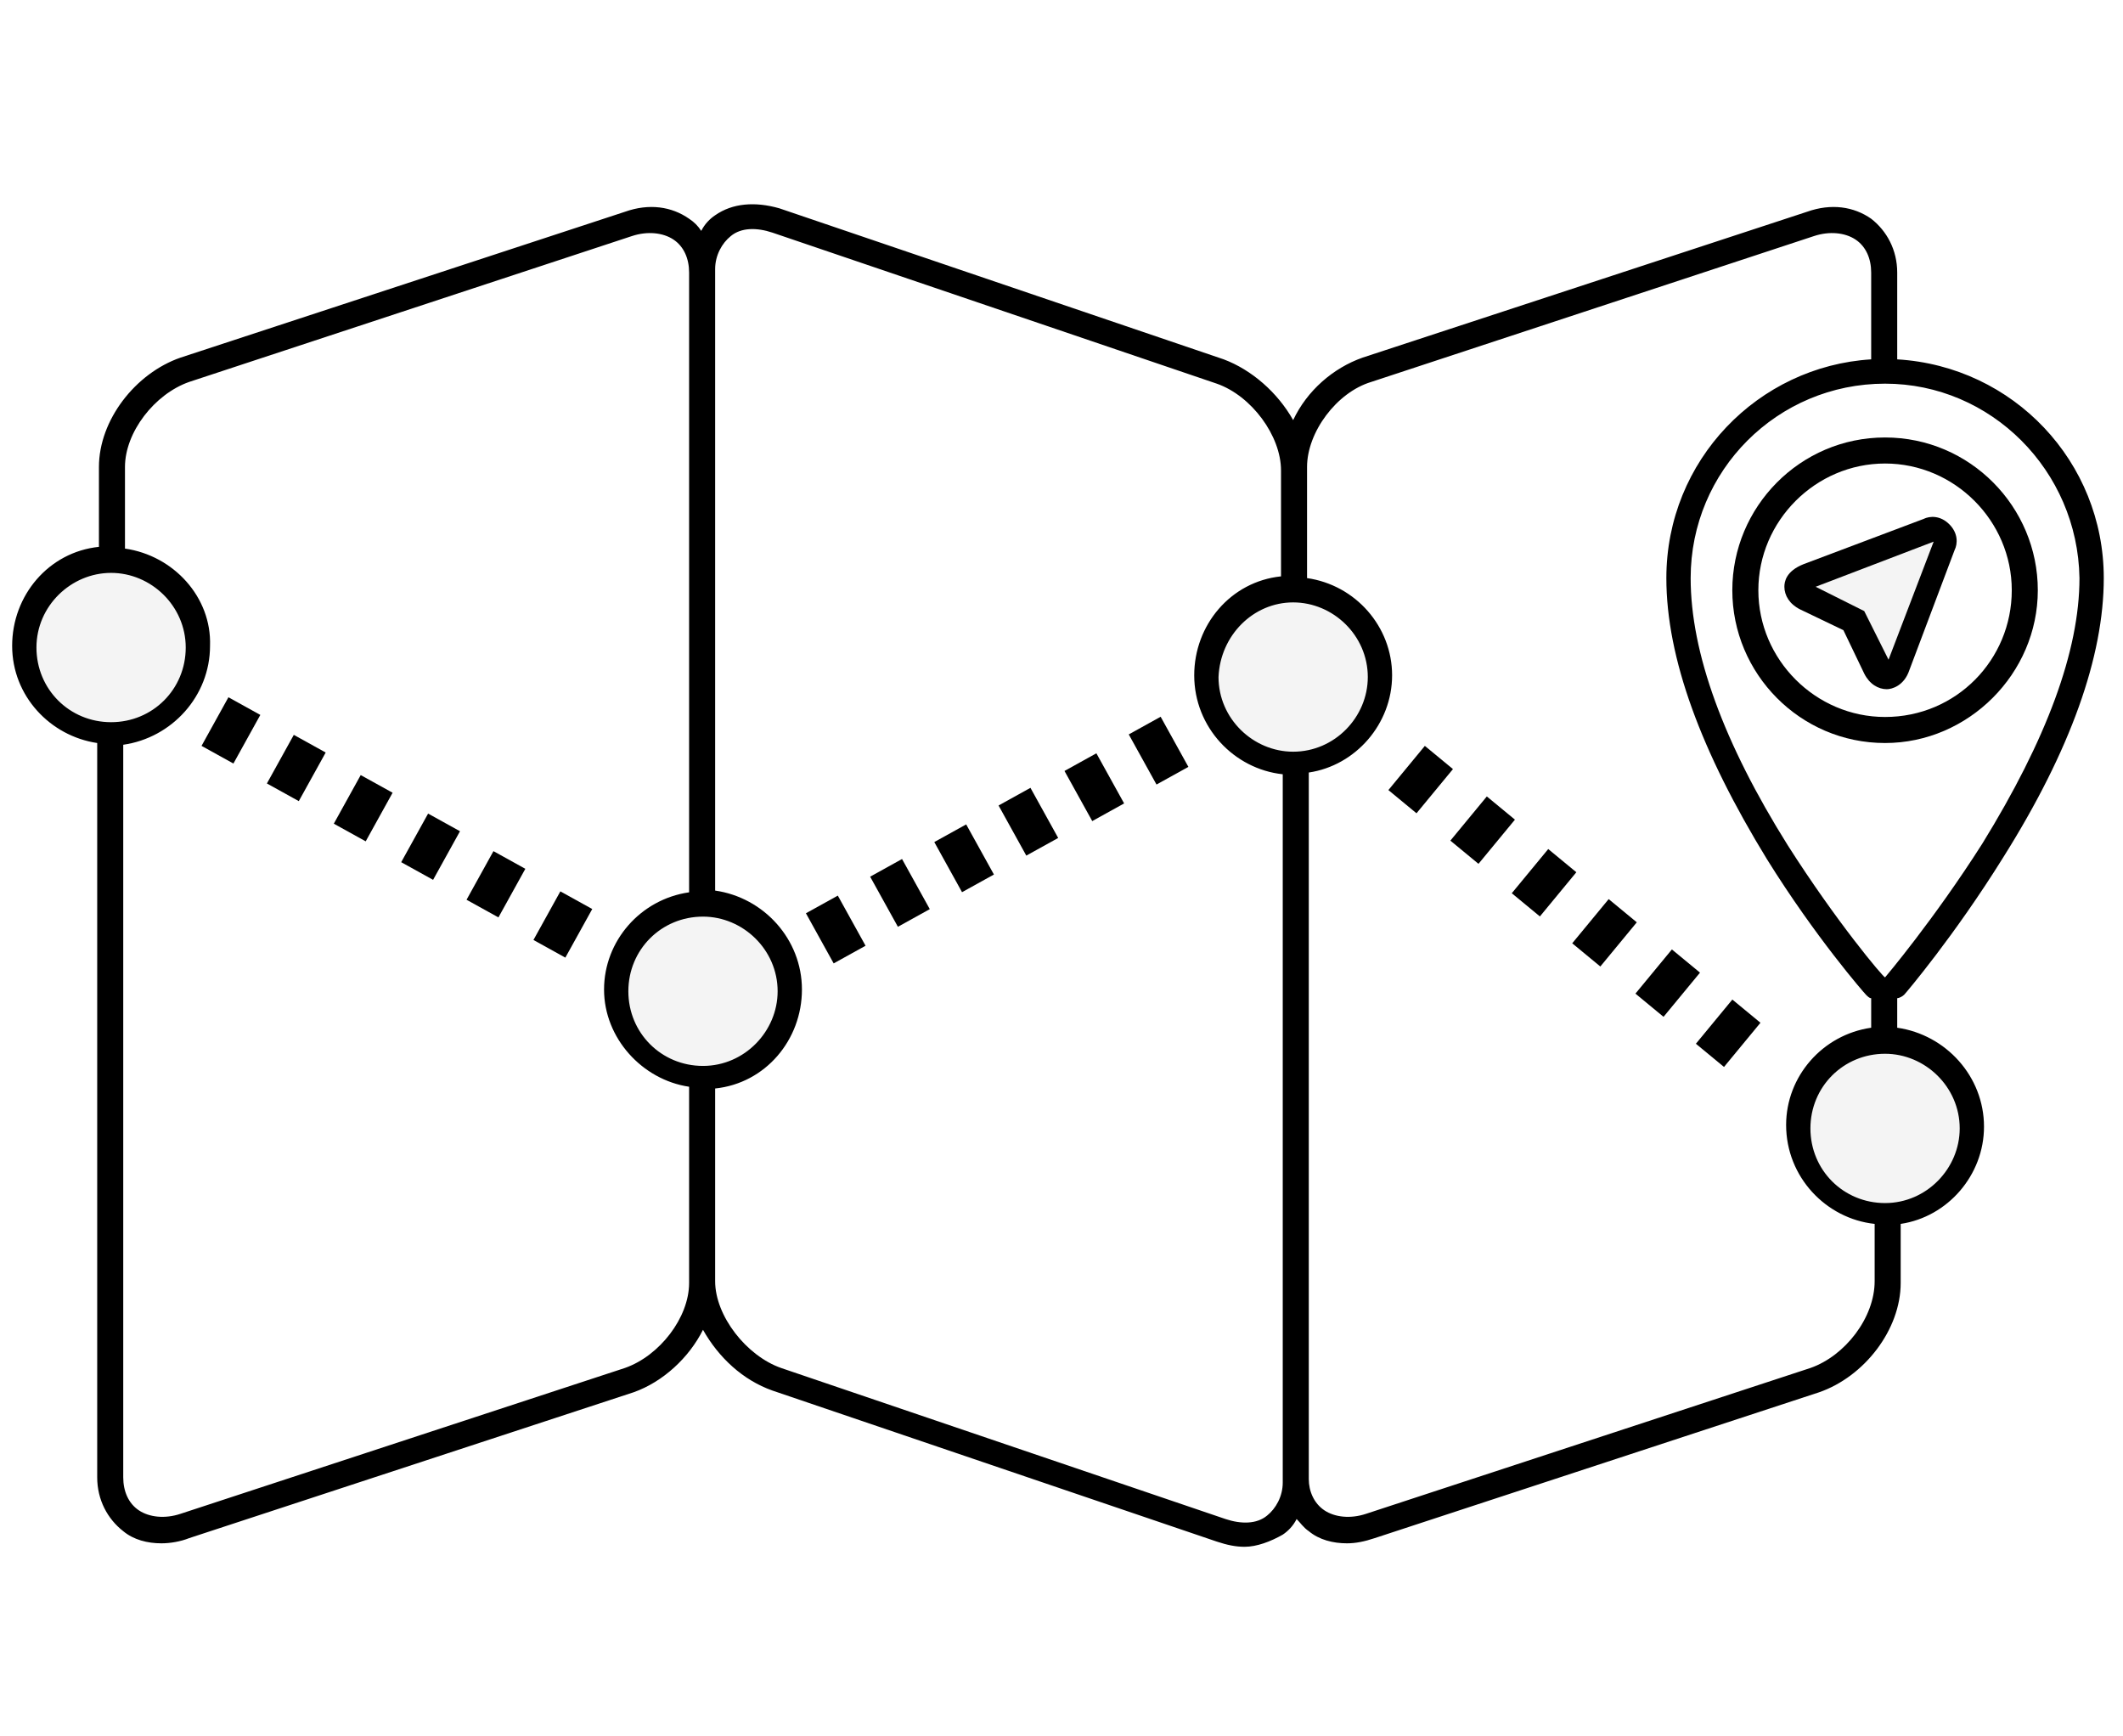 <svg xmlns="http://www.w3.org/2000/svg" width="159" height="130" viewBox="0 0 159 130">
  <g fill="none" fill-rule="evenodd">
    <circle cx="8.5" cy="48.5" r="6.5" fill="#D8D8D8" fill-opacity=".3"/>
    <path fill="#D8D8D8" fill-opacity=".3" d="M133.64,43.94 C133.64,44.59 134.03,45.24 134.81,45.63 L138.06,47.19 L139.62,50.44 C140.01,51.22 140.66,51.61 141.31,51.61 C141.7,51.61 142.61,51.35 143,50.18 L146.38,41.21 C146.64,40.69 146.64,39.91 145.99,39.26 C145.34,38.61 144.56,38.61 144.04,38.87 L135.07,42.25 C133.77,42.77 133.64,43.55 133.64,43.94 Z"/>
    <circle cx="52.5" cy="73.5" r="6.5" fill="#D8D8D8" fill-opacity=".3"/>
    <circle cx="97.5" cy="50.5" r="6.5" fill="#D8D8D8" fill-opacity=".3"/>
    <circle cx="141.5" cy="84.5" r="6.5" fill="#D8D8D8" fill-opacity=".3"/>
    <g fill="#000" fill-rule="nonzero" transform="translate(0 14.3)">
      <path d="M142.61,60.19 C142.74,60.06 146.38,55.77 150.02,49.92 C155.09,41.86 157.56,34.84 157.56,28.99 C157.56,20.28 150.8,13.13 142.09,12.61 L142.09,6.11 C142.09,4.42 141.31,2.99 140.14,2.08 C138.84,1.17 137.15,0.91 135.33,1.56 L102.05,12.48 C99.84,13.26 97.89,14.95 96.85,17.16 C95.68,15.08 93.73,13.39 91.65,12.61 L58.37,1.3 C56.55,0.78 54.86,0.91 53.56,1.82 C53.17,2.08 52.78,2.47 52.52,2.99 C52.26,2.6 52,2.34 51.61,2.08 C50.31,1.17 48.62,0.91 46.8,1.56 L13.52,12.48 C10.14,13.65 7.41,17.16 7.41,20.67 L7.41,26.65 C3.64,27.04 0.91,30.29 0.91,34.06 C0.91,37.83 3.77,40.82 7.28,41.34 L7.28,96.33 C7.28,98.02 8.06,99.45 9.23,100.36 C10.01,101.01 11.05,101.27 12.09,101.27 C12.74,101.27 13.52,101.14 14.17,100.88 L47.45,89.96 C49.66,89.18 51.61,87.36 52.65,85.28 C53.82,87.36 55.64,89.05 57.85,89.83 L91.13,101.14 C91.91,101.4 92.56,101.53 93.21,101.53 C94.12,101.53 95.16,101.14 96.07,100.62 C96.46,100.36 96.85,99.97 97.11,99.45 C97.37,99.71 97.63,100.1 98.02,100.36 C98.8,101.01 99.84,101.27 100.88,101.27 C101.53,101.27 102.18,101.14 102.96,100.88 L136.24,89.96 C139.62,88.79 142.35,85.28 142.35,81.77 L142.35,77.35 C145.86,76.83 148.59,73.71 148.59,70.07 C148.59,66.3 145.73,63.18 142.09,62.66 L142.09,60.45 C142.22,60.45 142.48,60.32 142.61,60.19 Z M155.74,28.99 C155.74,34.45 153.27,41.08 148.46,48.88 C144.82,54.6 141.18,58.89 141.18,58.89 C141.05,58.89 137.54,54.73 133.9,49.01 C129.09,41.34 126.62,34.58 126.62,28.99 C126.62,20.93 133.12,14.43 141.18,14.43 C149.11,14.43 155.61,20.93 155.74,28.99 Z M96.85,41.99 C93.86,41.99 91.26,39.52 91.26,36.4 C91.39,33.28 93.86,30.81 96.85,30.81 C99.84,30.81 102.44,33.28 102.44,36.4 C102.44,39.39 99.97,41.99 96.85,41.99 Z M52.65,65.52 C49.53,65.52 47.06,63.05 47.06,59.93 C47.06,56.81 49.53,54.34 52.65,54.34 C55.64,54.34 58.24,56.81 58.24,59.93 C58.24,62.92 55.77,65.52 52.65,65.52 Z M2.73,34.19 C2.73,31.07 5.33,28.6 8.32,28.6 C11.31,28.6 13.91,31.07 13.91,34.19 C13.91,37.31 11.44,39.78 8.32,39.78 C5.2,39.78 2.73,37.31 2.73,34.19 Z M46.8,88.14 L13.52,99.06 C12.35,99.45 11.18,99.32 10.4,98.8 C9.62,98.28 9.23,97.37 9.23,96.33 L9.23,41.47 C12.87,40.95 15.73,37.83 15.73,34.06 C15.86,30.42 13,27.3 9.36,26.78 L9.36,20.67 C9.36,18.07 11.57,15.21 14.17,14.3 L47.32,3.38 C48.49,2.99 49.66,3.12 50.44,3.64 C51.22,4.16 51.61,5.07 51.61,6.11 L51.61,52.52 C47.97,53.04 45.24,56.16 45.24,59.8 C45.24,63.44 48.1,66.56 51.61,67.08 L51.61,81.77 C51.61,84.37 49.4,87.23 46.8,88.14 Z M96.07,96.72 C96.07,97.76 95.55,98.67 94.9,99.19 C94.12,99.84 92.95,99.84 91.78,99.45 L58.5,88.14 C55.9,87.23 53.56,84.24 53.56,81.64 L53.56,81.64 L53.56,67.21 C57.33,66.82 60.06,63.57 60.06,59.8 C60.06,56.03 57.2,52.91 53.56,52.39 L53.56,6.11 C53.56,5.98 53.56,5.98 53.56,5.85 L53.56,5.85 C53.56,4.81 54.08,3.9 54.73,3.38 C55.51,2.73 56.68,2.73 57.85,3.12 L91.13,14.43 C93.73,15.34 95.94,18.33 95.94,20.93 L95.94,28.86 C92.17,29.25 89.44,32.5 89.44,36.27 C89.44,40.17 92.43,43.29 96.07,43.68 L96.07,96.33 L96.07,96.33 C96.07,96.33 96.07,96.33 96.07,96.46 L96.07,96.72 L96.07,96.72 Z M135.59,88.14 L102.31,99.06 C101.14,99.45 99.97,99.32 99.19,98.8 C98.41,98.28 98.02,97.37 98.02,96.46 L98.02,43.55 C101.53,43.03 104.26,39.91 104.26,36.27 C104.26,32.63 101.53,29.51 97.89,28.99 L97.89,28.86 L97.89,20.8 C97.89,20.8 97.89,20.67 97.89,20.67 C97.89,18.07 100.1,15.08 102.7,14.3 L135.85,3.38 C137.02,2.99 138.19,3.12 138.97,3.64 C139.75,4.16 140.14,5.07 140.14,6.11 L140.14,12.61 C131.69,13.13 124.8,20.15 124.8,28.99 C124.8,34.97 127.4,41.99 132.34,50.05 C135.98,55.9 139.62,60.06 139.75,60.19 C139.88,60.32 140.01,60.45 140.14,60.45 L140.14,62.66 C136.5,63.18 133.77,66.3 133.77,69.94 C133.77,73.84 136.76,76.96 140.4,77.35 L140.4,81.64 C140.4,84.37 138.19,87.23 135.59,88.14 Z M146.77,70.2 C146.77,73.19 144.3,75.79 141.18,75.79 C138.06,75.79 135.59,73.32 135.59,70.2 C135.59,67.08 138.06,64.61 141.18,64.61 C144.17,64.61 146.77,67.08 146.77,70.2 Z"/>
      <path d="M129.74,29.9 C129.74,36.14 134.81,41.34 141.18,41.34 C147.42,41.34 152.62,36.14 152.62,29.9 C152.62,23.66 147.55,18.46 141.18,18.46 C134.81,18.46 129.74,23.66 129.74,29.9 Z M150.67,29.9 C150.67,35.1 146.51,39.39 141.18,39.39 C135.98,39.39 131.69,35.1 131.69,29.9 C131.69,24.7 135.98,20.41 141.18,20.41 C146.38,20.41 150.67,24.7 150.67,29.9 Z"/>
      <path d="M133.64,29.64 C133.64,30.29 134.03,30.94 134.81,31.33 L138.06,32.89 L139.62,36.14 C140.01,36.92 140.66,37.31 141.31,37.31 C141.7,37.31 142.61,37.05 143,35.88 L146.38,26.91 C146.64,26.39 146.64,25.61 145.99,24.96 C145.34,24.31 144.56,24.31 144.04,24.57 L135.07,27.95 C133.77,28.47 133.64,29.25 133.64,29.64 Z M144.82,26.26 L141.44,35.1 L139.62,31.46 L135.98,29.64 L144.82,26.26 Z"/>
      <rect width="4.16" height="2.73" x="15.215" y="39.03" transform="rotate(-61.033 17.295 40.395)"/>
      <rect width="4.16" height="2.73" x="20.11" y="41.846" transform="rotate(-61.033 22.19 43.21)"/>
      <rect width="4.16" height="2.73" x="25.122" y="44.857" transform="rotate(-61.033 27.202 46.222)"/>
      <rect width="4.16" height="2.73" x="30.169" y="47.74" transform="rotate(-61.033 32.249 49.105)"/>
      <rect width="4.16" height="2.73" x="35.063" y="50.553" transform="rotate(-61.033 37.143 51.918)"/>
      <rect width="4.16" height="2.73" x="40.074" y="53.565" transform="rotate(-61.033 42.154 54.93)"/>
      <rect width="2.73" height="4.29" x="61.227" y="53.16" transform="rotate(-28.967 62.592 55.305)"/>
      <rect width="2.73" height="4.29" x="66.037" y="50.419" transform="rotate(-28.974 67.402 52.564)"/>
      <rect width="2.73" height="4.29" x="70.841" y="47.827" transform="rotate(-28.967 72.206 49.972)"/>
      <rect width="2.73" height="4.29" x="75.654" y="45.088" transform="rotate(-28.967 77.02 47.233)"/>
      <rect width="2.73" height="4.29" x="80.592" y="42.503" transform="rotate(-28.974 81.957 44.648)"/>
      <rect width="2.73" height="4.29" x="85.405" y="39.766" transform="rotate(-28.974 86.77 41.911)"/>
      <rect width="4.29" height="2.73" x="104.255" y="42.713" transform="rotate(-50.47 106.4 44.078)"/>
      <rect width="4.29" height="2.73" x="108.897" y="46.499" transform="rotate(-50.47 111.042 47.864)"/>
      <rect width="4.29" height="2.73" x="113.496" y="50.438" transform="rotate(-50.47 115.641 51.803)"/>
      <rect width="4.29" height="2.73" x="118.023" y="54.187" transform="rotate(-50.47 120.168 55.552)"/>
      <rect width="4.29" height="2.73" x="122.757" y="57.956" transform="rotate(-50.47 124.902 59.321)"/>
      <rect width="4.29" height="2.73" x="127.285" y="61.709" transform="rotate(-50.47 129.43 63.074)"/>
    </g>
  </g>
</svg>
